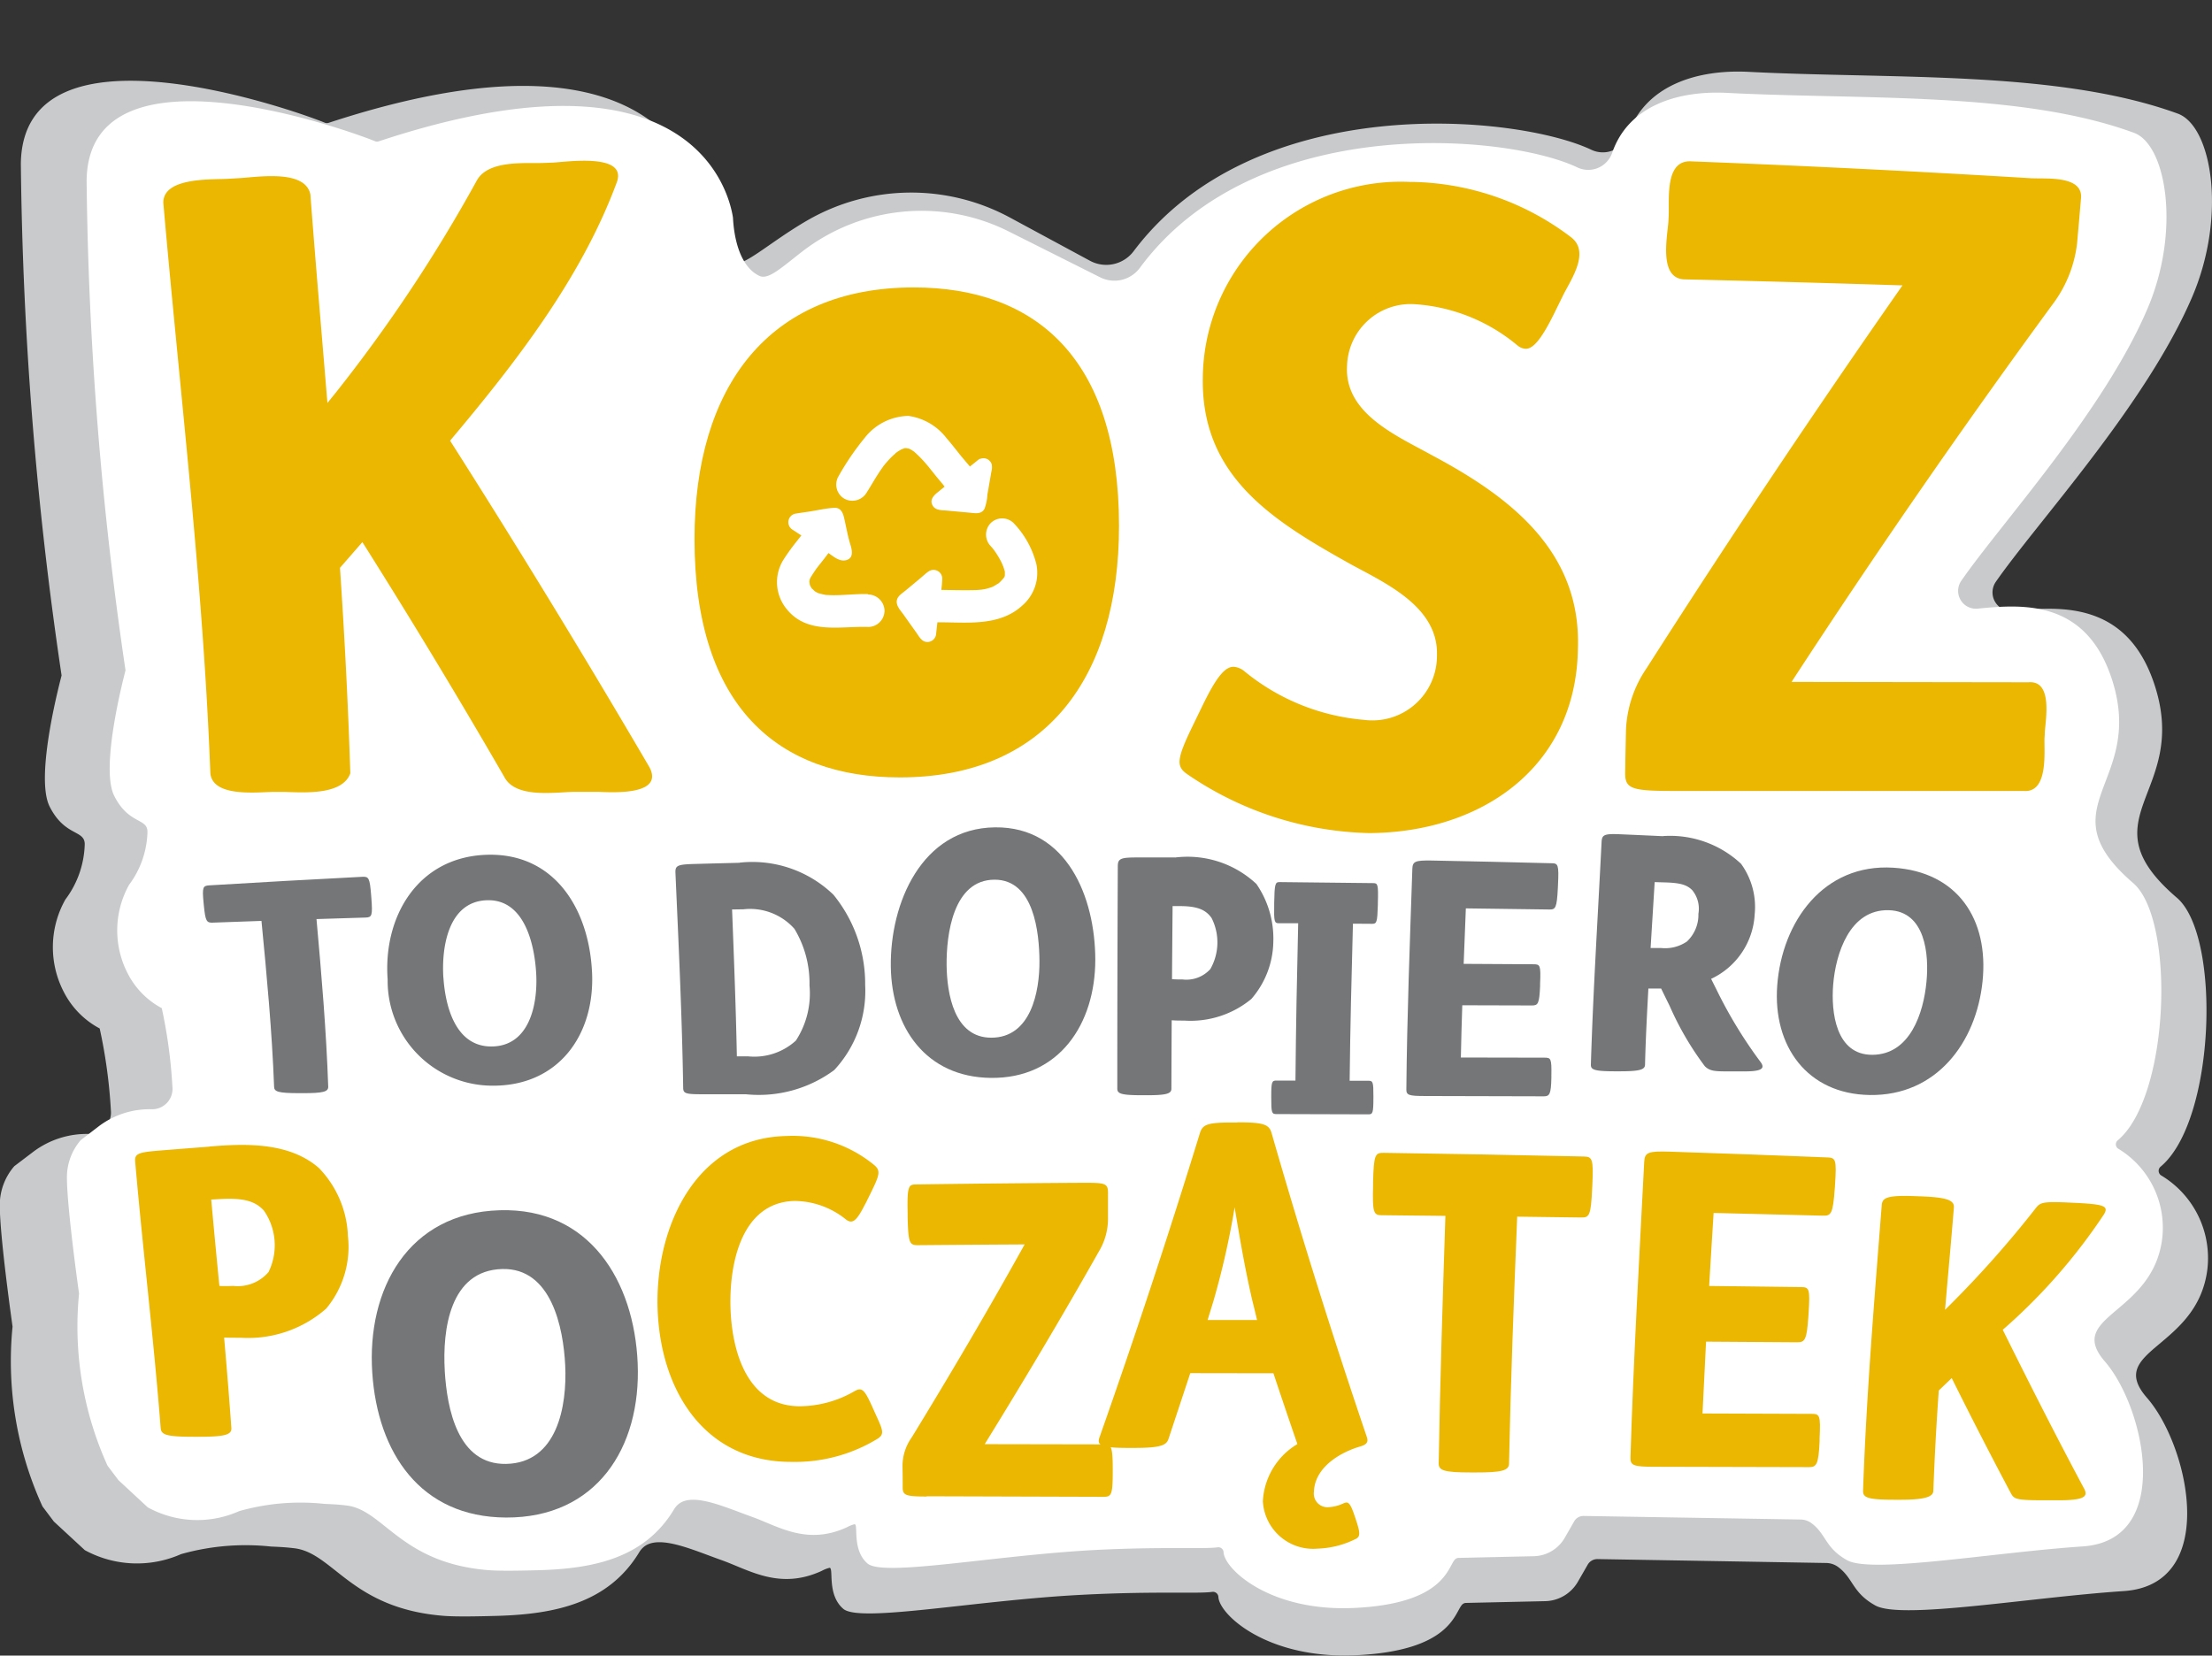 <svg xmlns="http://www.w3.org/2000/svg" xmlns:xlink="http://www.w3.org/1999/xlink" width="81.24" height="60.817" viewBox="0 0 81.24 60.817">
  <rect x="0" y="0" width="81.24" height="60.817" fill="#333333" stroke="none"/>
  <defs>
    <clipPath id="clip-path">
      <rect id="Rectangle_137" data-name="Rectangle 137" width="81.24" height="60.817" fill="none"/>
    </clipPath>
  </defs>
  <g id="Group_134" data-name="Group 134" clip-path="url(#clip-path)">
    <path id="Path_136" data-name="Path 136" d="M40.024,41.367a1.259,1.259,0,0,0,1.607-.342C46.107,35.071,55.712,36,58.446,37.294a.982.982,0,0,0,1.348-.562c.624-1.8,2.523-2.4,4.44-2.3,5.3.271,11.35-.068,15.748,1.533,1.252.456,1.808,3.738.535,6.722-1.7,3.98-5.707,8.3-7.217,10.478a.684.684,0,0,0,.634,1.069c1.754-.171,4.225-.36,5.217,2.78,1.248,3.953-2.63,4.822.8,7.757,1.635,1.4,1.417,8.2-.6,9.879a.2.2,0,0,0,.021.32,3.541,3.541,0,0,1,1.7,3.431c-.351,2.945-3.77,2.965-2.22,4.739s2.668,6.865-.856,7.1c-3.473.232-8.164,1.058-9.119.529-.852-.472-.8-.986-1.361-1.409a.754.754,0,0,0-.44-.152l-8.4-.144a.411.411,0,0,0-.364.205l-.363.631a1.421,1.421,0,0,1-1.2.71l-2.92.065a.2.2,0,0,0-.13.063c-.282.3-.409,1.7-3.913,1.859-3.247.146-5.005-1.491-5.038-2.14a.2.2,0,0,0-.23-.188c-.519.075-2.091-.033-4.775.107-3.922.2-8.166,1.039-8.773.515s-.343-1.491-.5-1.507a1.155,1.155,0,0,0-.291.114c-1.556.715-2.668-.038-3.691-.4s-2.226-.919-2.807-.509a.78.78,0,0,0-.212.237c-1.122,1.843-3.07,2.267-5.239,2.325-.781.021-1.455.032-1.909,0-3.429-.262-4.072-2.321-5.521-2.486-.272-.031-.409-.043-.843-.061a8.743,8.743,0,0,0-3.307.278,4,4,0,0,1-3.535-.146l-1.136-1.05-.418-.555a12.844,12.844,0,0,1-1.1-6.607c0-.013-.47-3.276-.469-4.469a2.174,2.174,0,0,1,.534-1.424l.686-.521a3.272,3.272,0,0,1,2.061-.663.784.784,0,0,0,.8-.854,18.928,18.928,0,0,0-.412-3.021,3.119,3.119,0,0,1-1.3-1.307,3.57,3.57,0,0,1,.04-3.43,3.523,3.523,0,0,0,.71-2c.03-.577-.72-.287-1.288-1.415s.441-4.806.439-4.815A136.65,136.65,0,0,1,.766,37.8c.076-5.567,10.312-1.858,11.164-1.5a.2.2,0,0,0,.138.005c12.183-4,13.566,2.028,13.7,2.922.01.068.034,1.777,1.024,2.241.462.216,1.384-.724,2.858-1.579a7.627,7.627,0,0,1,7.463-.094Z" transform="translate(0 -31.792)" fill="#c9cacc"/>
    <path id="Path_137" data-name="Path 137" d="M70.075,51.3a1.164,1.164,0,0,0,1.46-.353C75.779,45.208,85,46.022,87.6,47.262a.93.93,0,0,0,1.279-.538c.592-1.723,2.4-2.292,4.215-2.2,5.03.259,10.774-.065,14.949,1.467,1.188.436,1.716,3.576.508,6.431-1.612,3.807-5.417,7.945-6.851,10.025a.654.654,0,0,0,.6,1.023c1.665-.164,4.012-.346,4.953,2.66,1.185,3.782-2.5,4.614.762,7.422,1.552,1.338,1.345,7.846-.57,9.451a.19.19,0,0,0,.02.306,3.394,3.394,0,0,1,1.616,3.282c-.333,2.817-3.578,2.837-2.107,4.534s2.532,6.568-.813,6.794c-3.3.222-7.75,1.012-8.656.506-.821-.459-.758-.959-1.317-1.367a.683.683,0,0,0-.392-.127L87.827,96.8a.39.39,0,0,0-.345.2l-.344.6a1.347,1.347,0,0,1-1.14.679l-2.772.062a.19.19,0,0,0-.124.06c-.268.289-.389,1.627-3.714,1.779-3.082.14-4.751-1.427-4.782-2.048a.191.191,0,0,0-.218-.18c-.493.072-1.984-.032-4.533.1-3.723.2-7.751.994-8.328.493s-.326-1.426-.471-1.442a1.1,1.1,0,0,0-.276.109c-1.477.684-2.533-.037-3.5-.382s-2.113-.879-2.664-.487a.744.744,0,0,0-.2.226c-1.065,1.764-2.914,2.169-4.973,2.224-.742.02-1.381.03-1.812,0-3.255-.251-3.865-2.221-5.241-2.378-.258-.03-.388-.041-.8-.058a8.234,8.234,0,0,0-3.139.266,3.772,3.772,0,0,1-3.356-.139l-1.078-1-.4-.531a12.376,12.376,0,0,1-1.046-6.321c0-.013-.446-3.135-.445-4.275a2.09,2.09,0,0,1,.507-1.363l.652-.5a3.089,3.089,0,0,1,1.957-.634A.748.748,0,0,0,36,81.037a18.237,18.237,0,0,0-.391-2.891,2.971,2.971,0,0,1-1.238-1.25,3.439,3.439,0,0,1,.038-3.281,3.387,3.387,0,0,0,.674-1.918c.028-.552-.684-.274-1.222-1.354s.419-4.6.417-4.607a131.768,131.768,0,0,1-1.429-17.995c.072-5.326,9.788-1.778,10.6-1.438a.187.187,0,0,0,.131,0c11.565-3.828,12.877,1.94,13.007,2.8.01.065.033,1.7.972,2.144.333.157.821-.316,1.58-.9a7.155,7.155,0,0,1,7.6-.721Z" transform="translate(-29.668 -41.112)" fill="#fff"/>
    <path id="Path_138" data-name="Path 138" d="M80.738,93.484c-1.107.011-2.908.214-3.558-.965Q75.249,89.18,73.216,85.9c.125,2.105.224,4.21.284,6.318-.088,1.367-2.495,1.27-3.444,1.263h-.3c-1.007.008-3.285.184-3.417-1.26-.277-6.993-1.158-13.935-1.779-20.9-.018-1.5,2.439-1.484,3.455-1.542l.316-.021c1.042-.069,3.564-.365,3.755,1.142q.188,2.569.4,5.135a61.569,61.569,0,0,0,3.641-5.768l.006-.01c.643-1.106,2.281-1.055,3.375-1.09l.348-.015a5.542,5.542,0,0,1,3.176.372.879.879,0,0,1,.276,1.127c-1.283,3.487-3.663,6.563-6.028,9.4q3.679,5.826,7.155,11.774a.8.8,0,0,1-.119,1.147,4.558,4.558,0,0,1-2.709.514h-.87" transform="translate(-59.623 -63.819)" fill="#ebb700"/>
    <path id="Path_139" data-name="Path 139" d="M66.978,62.05c.454-.012,2.812-.389,2.381.736-1.306,3.526-3.725,6.631-6.118,9.477q3.774,5.931,7.325,12c.534,1.032-1.337.921-1.878.9h-.87c-.7.006-2.178.262-2.591-.558q-2.52-4.359-5.207-8.616l-.822.944c.168,2.515.3,5.03.379,7.55-.295.821-1.74.7-2.446.682h-.3c-.557-.009-2.294.239-2.394-.68-.267-7.013-1.119-13.979-1.728-20.966,0-.968,1.879-.834,2.438-.879l.316-.019c.63-.026,2.459-.355,2.648.6.193,2.554.415,5.105.625,7.657l.312-.385A55.7,55.7,0,0,0,64.226,62.7c.417-.741,1.723-.62,2.4-.637l.348-.013m-.067-1.278-.349.015a11.238,11.238,0,0,0-2.629.323,2.76,2.76,0,0,0-1.719,1.227l-.006.01-.006.01q-.863,1.551-1.8,3.055-.087-1.152-.167-2.3a2.068,2.068,0,0,0-1.8-1.583,10.936,10.936,0,0,0-3.063-.108l-.317.022a11.175,11.175,0,0,0-3.1.542,2.429,2.429,0,0,0-1.2.892,1.217,1.217,0,0,0-.171.774c.634,6.944,1.542,13.863,1.83,20.834a1.857,1.857,0,0,0,1.527,1.559,10.813,10.813,0,0,0,2.911.281h.3a10.8,10.8,0,0,0,2.9-.317c.71-.2,1.534-.7,1.543-1.527q-.035-1.293-.084-2.584.908,1.524,1.8,3.059a2.489,2.489,0,0,0,1.764,1.193,12.732,12.732,0,0,0,2.757.176h.87a5.711,5.711,0,0,0,3.526-.755,1.163,1.163,0,0,0,.252-1.671q-3.4-5.831-6.984-11.546a33.437,33.437,0,0,0,5.937-9.306v0a1.31,1.31,0,0,0-.491-1.681c-1.134-.773-2.725-.662-4.03-.586" transform="translate(-46.711 -56.075)" fill="#fff"/>
    <path id="Path_140" data-name="Path 140" d="M561.715,103.938a14.678,14.678,0,0,1-7.469-2.388c-.863-.566-.283-1.6.027-2.294l.363-.748a6.352,6.352,0,0,1,.69-1.183,1.7,1.7,0,0,1,1.427-.665,1.932,1.932,0,0,1,1.2.392,6.59,6.59,0,0,0,3.589,1.561,1.56,1.56,0,0,0,1.145-.357,1.971,1.971,0,0,0,.52-1.432c.036-1.407-1.477-2.163-2.526-2.727-.093-.05-.189-.1-.285-.158l-.316-.177c-2.916-1.619-5.52-3.426-5.5-7.1a7.673,7.673,0,0,1,2.46-5.712,9.106,9.106,0,0,1,6.253-2.163,11.354,11.354,0,0,1,6.692,2.308l.007.005c.925.709.341,1.832-.115,2.643l-.346.694c-.4.9-1.023,1.754-2.086,1.751a1.789,1.789,0,0,1-1.094-.356,5.4,5.4,0,0,0-2.946-1.272,1.58,1.58,0,0,0-1.453,1.664c-.054,1.442,1.748,2.24,2.784,2.807,2.992,1.635,5.884,3.847,5.671,7.552a7.483,7.483,0,0,1-2.19,5.2,9.541,9.541,0,0,1-6.5,2.155" transform="translate(-511.447 -72.755)" fill="#ebb700"/>
    <path id="Path_141" data-name="Path 141" d="M550.6,71.465a9.9,9.9,0,0,1,5.878,2.041c.678.534.015,1.507-.283,2.084l-.344.7c-.493,1-.791,1.309-1.055,1.306a.529.529,0,0,1-.3-.126,6.553,6.553,0,0,0-3.744-1.511,2.336,2.336,0,0,0-2.512,2.287c-.091,1.746,1.866,2.561,3.122,3.262,2.87,1.529,5.481,3.522,5.357,7.1-.066,4.378-3.564,6.763-7.676,6.778a12.282,12.282,0,0,1-6.684-2.172c-.39-.279-.391-.527.214-1.772l.363-.748c.5-1.027.813-1.417,1.138-1.417a.7.7,0,0,1,.4.168,7.965,7.965,0,0,0,4.381,1.781,2.371,2.371,0,0,0,2.687-2.372c.054-1.753-1.826-2.618-3.118-3.317-2.838-1.584-5.532-3.2-5.482-6.848a7.27,7.27,0,0,1,7.655-7.221m.038-1.314a11.376,11.376,0,0,0-4.02.623,9.192,9.192,0,0,0-3.124,1.83,8.675,8.675,0,0,0-2.626,6.079c-.026,3.871,2.758,5.835,5.826,7.536L547,86.4h.005l.287.159c.914.518,2.229,1.054,2.215,2.293a1.508,1.508,0,0,1-.363,1.125c-.068.063-.086.079-.279.079a5.6,5.6,0,0,1-2.789-1.334l0,0,0,0a3.357,3.357,0,0,0-1.995-.617,3.03,3.03,0,0,0-2.351,1.007,6.75,6.75,0,0,0-.745,1.272l-.362.749a4.792,4.792,0,0,0-.548,1.492,1.389,1.389,0,0,0,.709,1.324,14.847,14.847,0,0,0,8.255,2.6,14.027,14.027,0,0,0,4.3-.655,8.489,8.489,0,0,0,3.065-1.776,7.768,7.768,0,0,0,2.351-5.506,6.933,6.933,0,0,0-1.71-4.924A17.586,17.586,0,0,0,552.76,80.6c-.815-.458-2.593-1.106-2.445-2.348a1.241,1.241,0,0,1,.435-1.043,4.536,4.536,0,0,1,2.1,1.027l0,0,0,0a3.222,3.222,0,0,0,1.883.583,3.019,3.019,0,0,0,2.361-.966,6.166,6.166,0,0,0,.756-1.227l.348-.692a6.207,6.207,0,0,0,.669-1.654,1.571,1.571,0,0,0-.721-1.547l-.007-.005-.007-.005a12.644,12.644,0,0,0-7.507-2.581" transform="translate(-498.767 -64.783)" fill="#fff"/>
    <path id="Path_142" data-name="Path 142" d="M770.1,93.436a5.626,5.626,0,0,1-2.014-.223.971.971,0,0,1-.719-1.041c.009-.633.015-.95.028-1.584a4.7,4.7,0,0,1,.815-2.437q4.288-6.737,8.823-13.309-3.25-.091-6.5-.16c-.867-.018-1.412-.308-1.578-.845a6.443,6.443,0,0,1-.051-1.9l.012-.237a5.754,5.754,0,0,1,.267-1.936c.345-.731,1.334-.694,1.659-.681q6.273.26,12.539.665a6.72,6.72,0,0,1,2.061.32c.8.333.759.844.736,1.118-.056.648-.085.972-.145,1.62a5.063,5.063,0,0,1-.982,2.4q-4.732,6.407-9.11,13.057l7.284.014c.305,0,1.233,0,1.5.669a4.839,4.839,0,0,1,.079,1.769c0,.087-.006.13-.01.216a6.148,6.148,0,0,1-.21,1.743c-.2.494-.744.755-1.577.755l-12.9,0" transform="translate(-708.686 -63.801)" fill="#ebb700"/>
    <path id="Path_143" data-name="Path 143" d="M771.139,62.563c.556.024,1.9-.1,1.78.776-.055.653-.083.979-.142,1.631a4.607,4.607,0,0,1-.9,2.228q-4.982,6.8-9.585,13.866l8.7.013c.9-.076.632,1.345.6,1.857,0,.087-.006.13-.01.217-.013.518.136,1.992-.76,1.918l-12.909,0c-1.53,0-1.74-.093-1.731-.682.01-.633.016-.949.03-1.583a4.338,4.338,0,0,1,.755-2.241q4.553-7.133,9.4-14.065-4-.128-7.994-.221c-.951-.014-.655-1.5-.606-2.091.005-.094.008-.141.013-.236.026-.654-.143-2.071.834-2.008q6.267.243,12.526.623m.09-1.194q-6.271-.43-12.55-.709a4.315,4.315,0,0,0-1.408.135,2.006,2.006,0,0,0-1.308,1,5.878,5.878,0,0,0-.3,2.1c0,.1-.007.143-.011.237a6.516,6.516,0,0,0,.073,2.034,2.6,2.6,0,0,0,2.578,1.353q2.506.05,5.012.11-4.226,6.207-8.25,12.544a6.112,6.112,0,0,0-.873,2.632c-.013.634-.018.951-.027,1.584,0,.289-.012,1.055,1.151,1.519a7.455,7.455,0,0,0,2.586.325h12.9a2.707,2.707,0,0,0,2.572-1.212,6.233,6.233,0,0,0,.24-1.865c0-.087.006-.13.011-.216a4.928,4.928,0,0,0-.1-1.914,1.731,1.731,0,0,0-1.128-.925,4.245,4.245,0,0,0-1.325-.181L765.2,79.9q4.145-6.245,8.629-12.247a5.416,5.416,0,0,0,1.064-2.576c.061-.643.09-.965.147-1.609.1-.883-.537-1.247-1.207-1.649a8.638,8.638,0,0,0-2.609-.455" transform="translate(-696.494 -56.014)" fill="#fff"/>
    <path id="Path_144" data-name="Path 144" d="M97.834,422.892c-.236.009-.279-.043-.338-.645l-.007-.074c-.058-.592-.025-.636.212-.651q2.808-.17,5.616-.314c.237-.012.275.037.326.689l.006.082c.052.663.022.719-.214.726l-1.8.056c.185,2.053.36,4.1.431,6.163,0,.181-.193.234-.937.232h-.128c-.779,0-.919-.055-.923-.236-.077-2.038-.267-4.062-.464-6.092l-1.785.064" transform="translate(-90.011 -388.999)" fill="#747678"/>
    <path id="Path_145" data-name="Path 145" d="M193.521,414.926c.122,2.326-1.24,4.224-3.693,4.19a3.852,3.852,0,0,1-3.813-3.9c-.17-2.3,1.093-4.473,3.589-4.58,2.528-.108,3.8,1.979,3.916,4.289m-5.456.227c.07,1.047.44,2.524,1.755,2.524,1.42,0,1.716-1.576,1.651-2.689-.061-1.052-.422-2.721-1.8-2.683-1.44.039-1.681,1.749-1.608,2.848" transform="translate(-171.778 -379.234)" fill="#747678"/>
    <path id="Path_146" data-name="Path 146" d="M326.755,414.317a4.288,4.288,0,0,1,3.447,1.18,5.184,5.184,0,0,1,1.164,3.317,4.264,4.264,0,0,1-1.136,3.122,4.656,4.656,0,0,1-3.246.889l-1.626,0c-.593,0-.674-.034-.676-.238-.041-2.633-.168-5.263-.284-7.894-.011-.266.07-.31.674-.327.673-.019,1.01-.027,1.683-.044m-.1,7.111h.419a2.261,2.261,0,0,0,1.747-.579,3.167,3.167,0,0,0,.5-2.029,3.855,3.855,0,0,0-.554-2.078,2.179,2.179,0,0,0-1.876-.716l-.413.006c.07,1.8.14,3.6.176,5.4" transform="translate(-299.591 -382.628)" fill="#747678"/>
    <path id="Path_147" data-name="Path 147" d="M435.366,402.326c0,2.353-1.317,4.379-3.848,4.344-2.362-.032-3.63-1.837-3.662-4.084-.033-2.325,1.128-5.09,3.828-5.12,2.65-.029,3.678,2.585,3.682,4.86m-5.461.2c.011,1.044.274,2.669,1.64,2.667,1.456,0,1.778-1.688,1.77-2.82-.008-1.04-.2-2.987-1.648-2.984-1.529,0-1.773,2.031-1.762,3.138" transform="translate(-395.139 -367.074)" fill="#747678"/>
    <path id="Path_148" data-name="Path 148" d="M538.77,411.945a3.7,3.7,0,0,1,2.993.971,3.537,3.537,0,0,1,.621,2.137,3.278,3.278,0,0,1-.807,2.088,3.505,3.505,0,0,1-2.459.794c-.139,0-.315,0-.466-.012q-.007,1.258-.011,2.517c0,.185-.2.239-.941.237h-.128c-.778,0-.918-.057-.918-.242q0-4.082.018-8.165c0-.283.1-.328.7-.328l1.4,0m-.108,4.47c.105.012.292.012.386.012a1.184,1.184,0,0,0,1.022-.383,1.983,1.983,0,0,0,.046-1.872c-.208-.3-.513-.439-1.162-.44h-.271q-.012,1.342-.022,2.684" transform="translate(-495.619 -380.444)" fill="#747678"/>
    <path id="Path_149" data-name="Path 149" d="M614.2,431.02c.163,0,.184.045.182.569,0,.022,0,.033,0,.055,0,.567-.025.61-.187.61l-3.38-.01c-.163,0-.187-.044-.185-.61,0-.022,0-.033,0-.054,0-.523.026-.568.189-.567l.7,0c.017-1.927.054-3.853.1-5.779l-.706,0c-.165,0-.188-.045-.175-.686,0-.027,0-.04,0-.067.013-.7.038-.76.2-.759q1.72.016,3.44.038c.166,0,.188.053.167.741,0,.026,0,.04,0,.066-.019.633-.044.689-.209.688l-.706-.005c-.052,1.924-.1,3.847-.121,5.771l.7,0" transform="translate(-563.941 -391.319)" fill="#747678"/>
    <path id="Path_150" data-name="Path 150" d="M680.758,413.492c.237.006.272.044.234.808,0,.042,0,.063-.005.105-.036.735-.087.79-.311.787q-1.534-.023-3.068-.041c-.034.848-.051,1.252-.08,2.038l2.569.015c.235,0,.268.031.238.712,0,.038,0,.056,0,.094-.028.644-.076.708-.3.707l-2.558-.007c-.026.785-.036,1.166-.052,1.919l3.071.006c.233,0,.265.024.253.663,0,.031,0,.046,0,.077-.011.6-.067.68-.276.68l-4.367-.011c-.592,0-.685-.034-.683-.242.025-2.7.129-5.4.22-8.1.009-.277.105-.319.71-.309q2.206.042,4.411.1" transform="translate(-623.772 -381.782)" fill="#747678"/>
    <path id="Path_151" data-name="Path 151" d="M766.689,400.739a3.816,3.816,0,0,1,2.869,1.019,2.7,2.7,0,0,1,.5,1.858,2.782,2.782,0,0,1-1.6,2.368l.2.4a16.666,16.666,0,0,0,1.611,2.647c.166.221.1.354-.582.352h-.628c-.465,0-.651-.012-.831-.189a11.065,11.065,0,0,1-1.29-2.21c-.127-.257-.19-.386-.316-.645l-.468,0c-.051.932-.1,1.865-.123,2.8-.005.188-.216.242-.96.241h-.116c-.791,0-.917-.057-.913-.245.083-2.727.257-5.45.393-8.175.013-.274.1-.313.7-.287.623.027.934.041,1.556.07m-.456,4.108.388,0a1.418,1.418,0,0,0,.945-.238,1.344,1.344,0,0,0,.423-1.019,1.075,1.075,0,0,0-.227-.869c-.2-.2-.446-.268-1-.284l-.379-.011c-.049.806-.1,1.611-.149,2.417" transform="translate(-705.614 -370.026)" fill="#747678"/>
    <path id="Path_152" data-name="Path 152" d="M860.987,420.921c-.234,2.266-1.706,4.207-4.135,4.174-2.309-.032-3.572-1.8-3.406-4.025.175-2.341,1.7-4.488,4.264-4.325,2.364.15,3.512,1.9,3.277,4.176m-5.486.121c-.082,1.007.095,2.583,1.439,2.576,1.391-.007,1.88-1.544,1.987-2.676.1-1.007-.037-2.6-1.385-2.636-1.432-.038-1.948,1.589-2.041,2.736" transform="translate(-788.174 -384.87)" fill="#747678"/>
    <path id="Path_153" data-name="Path 153" d="M67.623,550.095c1.343-.114,2.938-.16,4.024.789a3.788,3.788,0,0,1,1.065,2.5,3.537,3.537,0,0,1-.8,2.666,4.351,4.351,0,0,1-3.133,1.069c-.183,0-.414,0-.614-.007q.147,1.661.266,3.323c.016.248-.237.321-1.208.321h-.167c-1.016,0-1.2-.072-1.221-.319-.254-3.268-.653-6.521-.936-9.786-.024-.29.1-.345.89-.408.734-.059,1.1-.088,1.834-.144m.364,5.115c.14.012.387.006.51,0a1.49,1.49,0,0,0,1.3-.509,2.238,2.238,0,0,0-.171-2.258c-.309-.338-.725-.47-1.578-.425l-.357.019q.144,1.586.3,3.171" transform="translate(-59.934 -507.977)" fill="#ebb700"/>
    <path id="Path_154" data-name="Path 154" d="M188.329,587.01c.13,3.106-1.522,5.677-4.836,5.662-3.145-.014-4.715-2.379-4.912-5.318-.206-3.077,1.323-5.872,4.68-5.97,3.3-.1,4.941,2.6,5.068,5.626m-7.086.271c.083,1.39.475,3.454,2.253,3.421,1.88-.035,2.244-2.124,2.171-3.621-.068-1.385-.506-3.584-2.312-3.538-1.925.049-2.2,2.224-2.111,3.739" transform="translate(-164.909 -536.926)" fill="#747678"/>
    <path id="Path_155" data-name="Path 155" d="M323.377,548.268c-.309.612-.459.747-.695.579a3.04,3.04,0,0,0-1.9-.691c-1.981.048-2.409,2.372-2.352,3.963s.623,3.569,2.529,3.579a4.046,4.046,0,0,0,2.021-.551c.27-.154.364-.075.647.551l.157.35c.251.546.3.68.043.846a5.819,5.819,0,0,1-3.147.848c-3.2.012-4.8-2.605-4.925-5.541-.128-2.973,1.337-6.364,4.732-6.43a4.705,4.705,0,0,1,3.214,1.062c.253.21.209.359-.129,1.047l-.191.387" transform="translate(-291.6 -504.04)" fill="#ebb700"/>
    <path id="Path_156" data-name="Path 156" d="M434.372,579.739c-.769,0-.875-.047-.877-.329,0-.3,0-.455-.006-.76a1.805,1.805,0,0,1,.336-1.079c1.43-2.337,2.821-4.7,4.149-7.093q-1.96.011-3.921.028c-.307,0-.355-.072-.376-1.056,0-.048,0-.073,0-.121-.022-1.038.039-1.05.333-1.055q3.063-.042,6.126-.06c.789,0,.9.015.9.37s0,.552,0,.915a2.344,2.344,0,0,1-.337,1.241c-1.348,2.388-2.752,4.743-4.192,7.076l4.354.008c.272,0,.348,0,.348.9v.1c0,.854-.045.927-.347.926l-6.487-.02" transform="translate(-400.342 -524.765)" fill="#ebb700"/>
    <path id="Path_157" data-name="Path 157" d="M532.912,539.169c.98,0,1.166.083,1.255.4q1.616,5.619,3.494,11.152c.058.167.026.273-.217.349-.783.223-1.694.787-1.723,1.667a.5.5,0,0,0,.51.571,1.483,1.483,0,0,0,.589-.148c.149-.06.226-.044.4.48l.045.135c.149.449.164.6.013.687a3.365,3.365,0,0,1-1.417.367,1.85,1.85,0,0,1-2.016-1.74,2.6,2.6,0,0,1,1.268-2.1q-.447-1.3-.88-2.6l-3.054-.005q-.4,1.209-.8,2.416c-.076.227-.273.332-1.286.33h-.181c-1.028,0-1.179-.093-1.059-.41q1.952-5.542,3.681-11.156c.1-.316.268-.393,1.248-.388h.125m-1.091,7.255,1.816,0c-.07-.284-.1-.427-.174-.714-.263-1.133-.46-2.278-.649-3.425a30.17,30.17,0,0,1-.773,3.423c-.088.287-.132.43-.22.713" transform="translate(-487.464 -497.941)" fill="#ebb700"/>
    <path id="Path_158" data-name="Path 158" d="M659.763,556.137c-.309,0-.353-.08-.327-1.092l0-.124c.025-1,.074-1.08.384-1.076q3.68.053,7.359.135c.311.007.354.088.309,1.06l-.006.121c-.047.988-.1,1.064-.406,1.059q-1.174-.018-2.347-.031c-.123,3.022-.239,6.044-.3,9.068,0,.257-.263.331-1.229.329h-.166c-1.011,0-1.192-.078-1.188-.335.051-3.031.147-6.06.246-9.09q-1.164-.014-2.329-.025" transform="translate(-609.007 -511.496)" fill="#ebb700"/>
    <path id="Path_159" data-name="Path 159" d="M790.339,553.409c.311.013.357.053.29,1.014,0,.053-.005.079-.009.132-.065.926-.134,1-.428.994q-2.01-.053-4.021-.1c-.055.894-.113,1.788-.164,2.682l3.363.042c.307,0,.35.04.289.95,0,.05-.005.075-.008.126-.058.863-.124.953-.414.951l-3.344-.023q-.069,1.319-.13,2.639l4,.014c.3,0,.344.033.3.913,0,.043,0,.064,0,.106-.038.834-.114.939-.386.938L784,564.773c-.77,0-.89-.048-.883-.335.11-3.625.32-7.244.505-10.865.017-.349.144-.4.937-.375q2.891.093,5.78.212" transform="translate(-723.235 -510.892)" fill="#ebb700"/>
    <path id="Path_160" data-name="Path 160" d="M896.955,574.5c.992.037,1.264.145,1.241.416-.1,1.251-.219,2.5-.323,3.752l.184-.183a38.389,38.389,0,0,0,3.155-3.561c.158-.2.271-.238,1.217-.194l.171.008c1.132.052,1.282.121,1.113.417a21.1,21.1,0,0,1-3.722,4.248c.969,1.956,1.954,3.9,2.984,5.828.168.3.013.439-.968.435h-.438c-1.1,0-1.161-.034-1.289-.277q-1.111-2.092-2.163-4.212l-.475.456q-.132,1.841-.2,3.686c-.007.212-.282.331-1.247.328h-.151c-1.026,0-1.191-.079-1.183-.336.122-3.5.413-6.993.686-10.487.021-.276.2-.369,1.253-.329l.155.006" transform="translate(-826.436 -530.554)" fill="#ebb700"/>
    <path id="Path_161" data-name="Path 161" d="M349.173,146.849c0,5.594-2.7,9.243-8.051,9.243-4.451,0-7.54-2.578-7.54-8.756,0-5.594,2.724-9.243,8.051-9.243,4.451,0,7.54,2.578,7.54,8.756" transform="translate(-308.075 -127.534)" fill="#ebb700"/>
    <path id="Path_162" data-name="Path 162" d="M435.841,250.717a3.352,3.352,0,0,0-.838-1.5.6.6,0,0,0-.844.015.611.611,0,0,0,.015.844s.068.08.072.082c.031.04.061.082.09.124.06.087.116.177.167.27.031.056.06.114.087.172.008.017.069.186.025.05.026.078.051.153.072.232l0,.01c0,.006,0,.012,0,.021,0,.035,0,.07,0,.1,0,.009,0,.02-.007.035l-.006.023c-.025.041-.05.072-.012.03a.086.086,0,0,1,.01-.026.133.133,0,0,1-.009.025l.012-.014-.013.014h0l-.086.094c-.029.031-.057.062-.088.09l-.026.024-.009.007c-.07.038-.136.083-.207.121l-.05.019c-.047.017-.1.032-.144.045s-.082.021-.123.03c-.024.005-.182.02-.042.01-.093.007-.185.018-.279.021-.418.01-.836,0-1.253-.007.015-.132.028-.264.033-.395a.321.321,0,0,0-.5-.285c-.116.078-.22.182-.327.27l-.522.434c-.106.088-.258.179-.307.315-.077.218.128.417.242.58.149.212.3.422.45.633.1.135.188.33.37.357a.321.321,0,0,0,.364-.255.188.188,0,0,0,.005-.045h0l.047-.42.038,0c1.063,0,2.256.161,3.1-.633a1.583,1.583,0,0,0,.491-1.528m-1.151.419c0-.018,0-.019,0,0" transform="translate(-397.782 -230.008)" fill="#fff"/>
    <path id="Path_163" data-name="Path 163" d="M482.347,277.537h0" transform="translate(-445.464 -256.315)" fill="#fff"/>
    <path id="Path_164" data-name="Path 164" d="M376.634,247c-.463-.016-.921.053-1.383.039l-.141-.007h-.015l-.01,0c-.09-.016-.176-.039-.264-.062l-.012,0-.009-.005-.1-.053-.029-.018c-.031-.032-.065-.066-.1-.094l-.007-.005-.007-.012c-.016-.026-.055-.1-.05-.079-.013-.039-.022-.078-.033-.118.033.118,0-.019,0-.052,0,0,0,0,0,0a.179.179,0,0,0,.009-.05l.013-.048.007-.016c.055-.093.114-.185.175-.275.023-.034.046-.067.07-.1l.066-.085c.072-.091.145-.181.215-.273.05-.065.1-.129.146-.195.2.138.422.337.676.254s.192-.364.132-.559c-.1-.32-.156-.658-.232-.984-.046-.2-.128-.386-.369-.372-.322.019-.651.1-.969.146-.138.021-.278.039-.415.063a.321.321,0,0,0-.181.566l.017.013.018.013.328.213-.028.036-.125.159a7.918,7.918,0,0,0-.506.7,1.555,1.555,0,0,0,.12,1.81c.755.942,1.967.621,3.007.657a.6.6,0,0,0,.586-.607.61.61,0,0,0-.607-.586" transform="translate(-344.749 -225.176)" fill="#fff"/>
    <path id="Path_165" data-name="Path 165" d="M403.827,201.028c.043-.029.085-.06.129-.087l.1-.057c.023-.007.1-.037.111-.041l.011,0h.05c.029.007.077.013.091.017l.023.008.014.006c.034.021.07.038.1.059l.049.033a4.016,4.016,0,0,1,.427.43l.086.1.039.047.005.006q.127.161.256.321c.125.155.223.262.317.387l-.247.2c-.156.125-.317.285-.19.5.106.18.345.163.527.18l.806.074c.2.018.45.079.568-.141a1.794,1.794,0,0,0,.106-.52l.146-.842a.608.608,0,0,0,.014-.266.315.315,0,0,0-.408-.211.152.152,0,0,0-.08.035.181.181,0,0,0-.04.032l-.275.22c-.137-.17-.284-.33-.415-.5.1.134-.018-.023-.038-.048l-.178-.222c-.075-.093-.15-.185-.229-.275a2.136,2.136,0,0,0-1.4-.815,2.085,2.085,0,0,0-1.594.795,9.718,9.718,0,0,0-.979,1.437.6.6,0,0,0,.229.813.611.611,0,0,0,.813-.229c.128-.2.249-.41.376-.614.064-.1.129-.2.2-.3l.046-.065.014-.018c.032-.039.063-.079.1-.118a2.833,2.833,0,0,1,.246-.256l.056-.049.023-.017" transform="translate(-370.941 -184.38)" fill="#fff"/>
  </g>
</svg>

